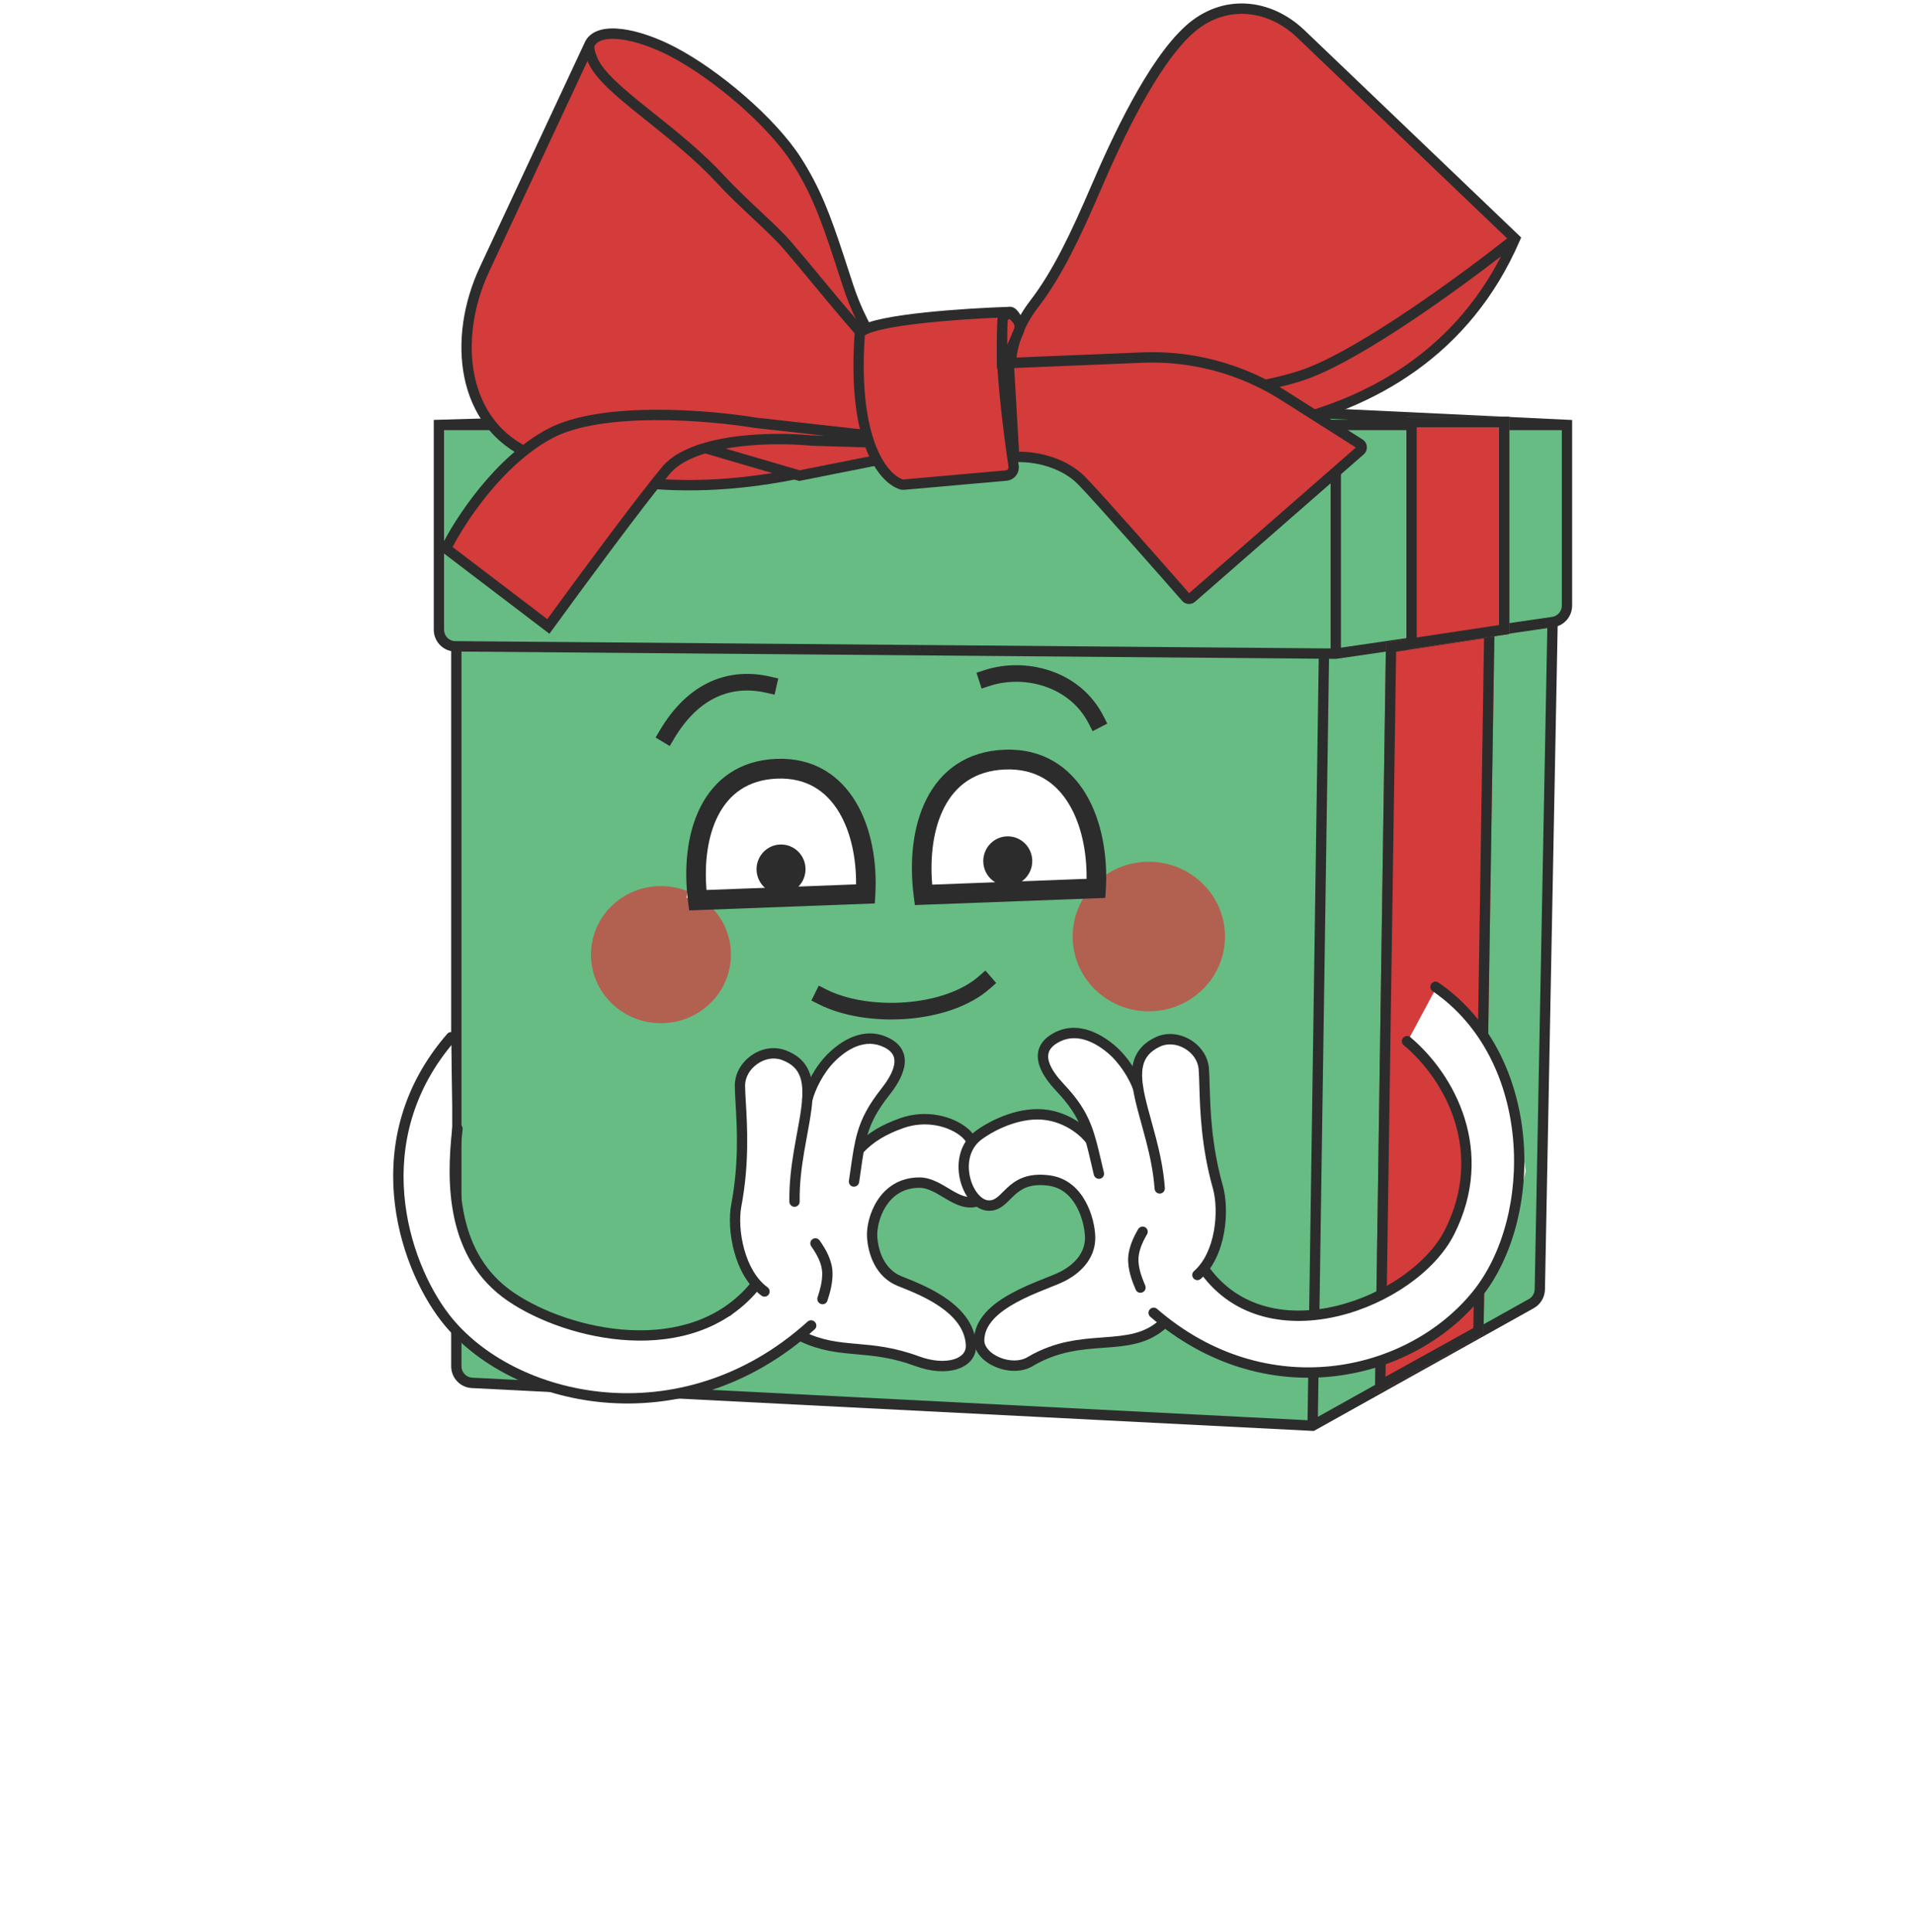 <?xml version="1.0" encoding="UTF-8"?> <svg xmlns="http://www.w3.org/2000/svg" width="110" height="111" viewBox="0 0 110 111" fill="none"><g clip-path="url(#clip0_3292_10832)"><path d="M27.125 79.459L75.439 81.921L88.008 74.905C88.303 74.74 88.49 74.428 88.496 74.088L89.382 27.785C89.392 27.234 88.939 26.788 88.393 26.812L76.24 27.364H27.173C26.65 27.364 26.226 27.791 26.226 28.319V78.505C26.226 79.014 26.622 79.434 27.125 79.459Z" fill="#66BC83"></path><path fill-rule="evenodd" clip-rule="evenodd" d="M89.677 27.79C89.69 27.067 89.096 26.482 88.379 26.514L76.232 27.065H27.172C26.486 27.065 25.93 27.626 25.93 28.318V78.505C25.93 79.173 26.448 79.723 27.109 79.757L75.507 82.223L88.15 75.166C88.538 74.949 88.782 74.54 88.791 74.093L89.677 27.79ZM76.531 27.649L88.405 27.11C88.781 27.093 89.092 27.4 89.085 27.779L88.2 74.082C88.195 74.316 88.067 74.53 87.864 74.643L75.741 81.41L76.531 27.649ZM75.147 81.606L27.139 79.161C26.793 79.143 26.521 78.855 26.521 78.505V28.318C26.521 27.956 26.812 27.662 27.172 27.662H75.939L75.147 81.606Z" fill="#2C2C2C"></path><path fill-rule="evenodd" clip-rule="evenodd" d="M37.678 42.378L37.92 41.968C38.736 40.59 39.723 39.672 40.824 39.173C41.926 38.673 43.104 38.61 44.267 38.878L44.728 38.984L44.517 39.915L44.056 39.809C43.064 39.581 42.1 39.641 41.212 40.044C40.322 40.447 39.47 41.212 38.733 42.458L38.49 42.867L37.678 42.378Z" fill="#2C2C2C"></path><path fill-rule="evenodd" clip-rule="evenodd" d="M56.864 39.417C58.873 38.757 61.486 39.437 62.577 41.588L62.793 42.013L63.636 41.578L63.42 41.153C62.069 38.49 58.915 37.739 56.571 38.509L56.121 38.657L56.414 39.565L56.864 39.417Z" fill="#2C2C2C"></path><path fill-rule="evenodd" clip-rule="evenodd" d="M57.255 56.484L56.898 56.799C55.704 57.854 53.905 58.408 52.114 58.545C50.318 58.681 48.441 58.405 47.055 57.703L46.632 57.489L47.056 56.635L47.479 56.849C48.673 57.454 50.367 57.72 52.042 57.593C53.722 57.465 55.292 56.948 56.275 56.08L56.631 55.766L57.255 56.484Z" fill="#2C2C2C"></path><path d="M25.224 24.418V36.183C25.224 36.707 25.643 37.133 26.163 37.138L76.769 37.56L89.245 35.742C89.71 35.674 90.056 35.272 90.056 34.797V24.418L65.314 23.234L25.224 24.418Z" fill="#66BC83"></path><path fill-rule="evenodd" clip-rule="evenodd" d="M65.317 22.936L24.929 24.128V36.182C24.929 36.871 25.479 37.43 26.161 37.436L76.789 37.858L89.287 36.037C89.898 35.948 90.352 35.42 90.352 34.797V24.133L65.317 22.936ZM65.312 23.533L77.567 24.119H45.455L65.312 23.533ZM25.52 24.716H76.473V37.259L26.166 36.839C25.808 36.836 25.52 36.543 25.52 36.182V24.716ZM77.065 37.215V24.716H89.76V34.797C89.76 35.123 89.522 35.4 89.202 35.447L77.065 37.215Z" fill="#2C2C2C"></path><path d="M49.577 18.451L50.492 20.249L50.534 20.391C51.366 23.211 50.392 25.901 47.618 26.805C40.184 28.718 34.48 27.814 30.554 26.134C26.508 24.402 25.977 19.472 27.85 15.461L33.888 2.537C33.894 2.52 33.901 2.504 33.91 2.489C34.477 1.498 36.673 1.937 38.648 2.965C41.184 4.285 44.355 7.015 45.763 9.199C46.867 10.912 47.447 12.479 48.178 14.696C48.409 15.396 48.588 15.944 48.722 16.362C48.954 17.079 49.235 17.78 49.577 18.451Z" fill="#D43B3B"></path><path fill-rule="evenodd" clip-rule="evenodd" d="M35.789 1.674C36.7 1.794 37.776 2.175 38.784 2.7C41.357 4.039 44.57 6.801 46.011 9.036C47.137 10.783 47.726 12.381 48.459 14.601C48.69 15.302 48.869 15.851 49.004 16.269C49.231 16.974 49.507 17.659 49.84 18.315L50.768 20.137L50.818 20.305C51.249 21.769 51.219 23.22 50.7 24.434C50.179 25.654 49.174 26.611 47.709 27.089L47.7 27.092L47.691 27.094C40.197 29.022 34.427 28.116 30.438 26.409C28.315 25.5 27.115 23.746 26.693 21.713C26.273 19.689 26.623 17.387 27.583 15.334L33.616 2.418C33.627 2.391 33.639 2.365 33.654 2.34C33.846 2.004 34.168 1.808 34.538 1.712C34.904 1.617 35.335 1.614 35.789 1.674ZM33.764 3.502L28.118 15.588C27.204 17.545 26.883 19.714 27.272 21.591C27.659 23.459 28.747 25.036 30.669 25.859C34.531 27.512 40.166 28.412 47.536 26.518C48.84 26.09 49.707 25.252 50.157 24.198C50.611 23.136 50.651 21.832 50.251 20.476L50.228 20.401C48.991 19.053 47.786 17.599 46.7 16.288C46.095 15.558 45.526 14.872 45.009 14.274C44.622 13.825 43.973 13.212 43.265 12.545L43.237 12.519C42.544 11.867 41.805 11.17 41.243 10.558C40.005 9.21 38.537 8.037 37.216 6.981C37.085 6.876 36.955 6.773 36.827 6.67C36.123 6.106 35.471 5.572 34.946 5.067C34.426 4.565 34.006 4.068 33.793 3.572C33.783 3.549 33.773 3.525 33.764 3.502ZM49.185 18.327C48.486 17.513 47.811 16.698 47.172 15.928C46.564 15.193 45.988 14.498 45.455 13.882C45.043 13.404 44.367 12.766 43.669 12.109L43.651 12.092C42.951 11.433 42.224 10.749 41.677 10.152C40.406 8.768 38.902 7.567 37.586 6.515C37.454 6.41 37.323 6.305 37.195 6.203C36.489 5.637 35.857 5.119 35.355 4.635C34.849 4.147 34.5 3.717 34.336 3.334C34.244 3.122 34.193 2.959 34.17 2.837C34.149 2.727 34.156 2.671 34.162 2.649L34.172 2.629C34.264 2.474 34.428 2.357 34.685 2.29C34.952 2.22 35.3 2.211 35.713 2.266C36.536 2.374 37.545 2.727 38.513 3.23C41.012 4.531 44.14 7.228 45.516 9.362C46.598 11.041 47.168 12.578 47.898 14.79C48.129 15.49 48.307 16.037 48.441 16.454C48.648 17.093 48.893 17.72 49.185 18.327Z" fill="#2C2C2C"></path><path d="M59.435 17.466C60.776 15.723 61.827 13.492 62.99 10.787C64.153 8.082 66.206 3.618 68.363 1.688C70.296 -0.04 72.899 0.167 74.774 1.96L87.068 13.719C81.475 26.644 65.452 25.957 58.14 23.998L58.083 21.289C58.054 19.895 58.587 18.567 59.435 17.466Z" fill="#D43B3B"></path><path fill-rule="evenodd" clip-rule="evenodd" d="M74.571 2.177C72.793 0.477 70.364 0.298 68.56 1.911C67.521 2.841 66.489 4.401 65.563 6.091C64.642 7.774 63.842 9.556 63.262 10.906C62.1 13.61 61.036 15.873 59.669 17.649C58.853 18.708 58.352 19.97 58.38 21.282L58.429 23.674C60.54 23.5 63.731 23.186 66.823 22.779C70.083 22.349 73.201 21.82 74.84 21.248C76.472 20.679 78.814 19.276 81.098 17.734C83.226 16.296 85.28 14.754 86.617 13.698L74.571 2.177ZM86.266 14.727C84.957 15.737 83.219 17.02 81.427 18.23C79.144 19.772 76.745 21.216 75.033 21.812C73.328 22.407 70.151 22.942 66.9 23.371C64.49 23.688 62.022 23.949 60.047 24.132C63.626 24.838 68.487 25.151 73.188 24.148C78.404 23.034 83.401 20.31 86.266 14.727ZM68.168 1.465C70.23 -0.379 73.006 -0.142 74.978 1.743L87.423 13.646L87.34 13.838C84.494 20.414 78.992 23.519 73.311 24.731C67.636 25.942 61.755 25.274 58.065 24.286L57.849 24.228L57.788 21.295C57.757 19.818 58.321 18.426 59.202 17.283C60.518 15.573 61.556 13.374 62.719 10.668C63.302 9.313 64.11 7.511 65.046 5.803C65.977 4.102 67.049 2.465 68.168 1.465Z" fill="#2C2C2C"></path><path d="M65.64 20.547L58.215 20.852C58.083 20.857 57.981 20.971 57.988 21.104L58.275 26.024C58.282 26.157 58.395 26.257 58.526 26.255C59.687 26.24 61.186 26.632 62.147 27.6C63.07 28.53 67.301 33.349 68.161 34.329C68.247 34.427 68.393 34.434 68.491 34.348L78.177 25.887C78.298 25.782 78.283 25.59 78.148 25.504L73.778 22.733C72.178 21.719 70.393 21.036 68.528 20.726C67.574 20.567 66.606 20.508 65.64 20.547Z" fill="#D43B3B"></path><path fill-rule="evenodd" clip-rule="evenodd" d="M57.693 21.121C57.676 20.821 57.906 20.565 58.203 20.553L65.628 20.249C66.615 20.208 67.603 20.269 68.577 20.431C70.48 20.748 72.302 21.445 73.936 22.48L78.306 25.251C78.609 25.443 78.642 25.876 78.371 26.112L68.684 34.574C68.468 34.762 68.137 34.751 67.94 34.526C67.075 33.54 62.852 28.732 61.938 27.811C61.051 26.917 59.639 26.539 58.53 26.553C58.25 26.557 57.997 26.342 57.98 26.042L57.693 21.121ZM58.287 21.147L58.567 25.956C59.773 25.95 61.334 26.359 62.356 27.389C63.273 28.313 67.4 33.011 68.341 34.084L77.924 25.714L73.621 22.986C72.054 21.992 70.307 21.324 68.481 21.02C67.546 20.865 66.598 20.806 65.652 20.845L58.287 21.147Z" fill="#2C2C2C"></path><path d="M25.634 31.52C26.396 29.968 28.661 26.471 31.626 24.905C34.59 23.338 40.721 23.845 43.416 24.294L54.831 25.563L45.941 27.329L40.527 25.742C39.581 26.02 38.768 26.433 38.271 27.032C36.711 28.908 33.117 33.79 31.515 35.996L25.634 31.52Z" fill="#D43B3B"></path><path fill-rule="evenodd" clip-rule="evenodd" d="M37.624 24.141C35.389 24.154 33.178 24.421 31.763 25.168C30.329 25.926 29.051 27.159 28.032 28.407C27.108 29.539 26.409 30.668 26.011 31.432L31.454 35.575C33.129 33.273 36.533 28.658 38.044 26.839C38.597 26.174 39.476 25.74 40.445 25.455C42.512 24.848 45.173 24.871 46.646 25.014L47.409 25.038L43.376 24.589L43.368 24.588C42.034 24.366 39.845 24.128 37.624 24.141ZM52.201 25.781L46.608 25.61L46.598 25.609C45.414 25.493 43.455 25.46 41.701 25.775L45.955 27.022L52.201 25.781ZM40.528 26.053C39.643 26.323 38.927 26.706 38.498 27.223C36.946 29.09 33.358 33.963 31.754 36.172L31.576 36.416L25.261 31.609L25.369 31.387C25.76 30.59 26.529 29.309 27.576 28.027C28.621 26.747 29.958 25.449 31.489 24.64C33.038 23.821 35.374 23.557 37.62 23.544C39.875 23.531 42.094 23.771 43.456 23.997L54.864 25.266L54.888 25.855L45.928 27.636L40.528 26.053Z" fill="#2C2C2C"></path><path d="M58.253 26.776C57.928 24.615 57.444 20.711 57.615 19.067C57.697 18.282 57.84 17.977 57.993 17.93C55.506 18.01 50.501 18.34 49.525 19.033C49.445 19.089 49.411 19.187 49.405 19.285C48.99 25.416 50.784 27.515 51.807 27.833C51.855 27.848 51.905 27.851 51.956 27.846L57.824 27.326C58.098 27.302 58.294 27.05 58.253 26.776Z" fill="#D43B3B"></path><path d="M58.253 26.776C57.928 24.615 57.444 20.711 57.615 19.067C57.697 18.282 57.84 17.977 57.993 17.93C55.506 18.01 50.501 18.34 49.525 19.033C49.445 19.089 49.411 19.187 49.405 19.285C48.99 25.416 50.784 27.515 51.807 27.833C51.855 27.848 51.905 27.851 51.956 27.846L57.824 27.326C58.098 27.302 58.294 27.05 58.253 26.776Z" fill="#D43B3B"></path><path fill-rule="evenodd" clip-rule="evenodd" d="M49.706 19.269C49.705 19.271 49.704 19.274 49.704 19.278C49.702 19.285 49.701 19.294 49.7 19.305C49.495 22.341 49.839 24.351 50.342 25.628C50.848 26.913 51.501 27.425 51.895 27.548L51.809 27.826L51.895 27.548C51.897 27.548 51.907 27.551 51.93 27.549L57.799 27.028C57.902 27.019 57.976 26.924 57.96 26.82C57.798 25.736 57.595 24.215 57.454 22.756C57.314 21.307 57.232 19.892 57.321 19.035C57.355 18.708 57.401 18.448 57.458 18.248C56.255 18.297 54.668 18.394 53.224 18.548C52.386 18.637 51.601 18.744 50.968 18.872C50.651 18.935 50.378 19.003 50.157 19.074C49.94 19.143 49.792 19.21 49.706 19.269ZM57.955 17.632C56.706 17.673 54.842 17.775 53.161 17.954C52.315 18.044 51.51 18.154 50.852 18.286C50.523 18.352 50.227 18.425 49.977 18.505C49.733 18.584 49.514 18.675 49.355 18.788C49.172 18.918 49.119 19.122 49.11 19.264C48.901 22.358 49.246 24.463 49.792 25.849C50.335 27.226 51.091 27.922 51.72 28.118C51.814 28.147 51.904 28.15 51.982 28.143L57.85 27.623C58.294 27.584 58.612 27.175 58.545 26.731C58.384 25.654 58.182 24.143 58.043 22.698C57.902 21.244 57.827 19.886 57.909 19.098C57.949 18.715 58.002 18.471 58.055 18.324C58.059 18.314 58.063 18.304 58.066 18.295C58.132 18.386 58.2 18.518 58.255 18.656C58.316 18.809 58.488 18.883 58.639 18.821C58.791 18.759 58.864 18.585 58.803 18.433C58.735 18.261 58.637 18.064 58.52 17.912C58.462 17.836 58.387 17.756 58.294 17.699C58.207 17.647 58.088 17.606 57.955 17.632Z" fill="#2C2C2C"></path><path d="M58.285 18.168L58.43 18.33C58.602 18.522 58.647 18.798 58.545 19.036L58.09 20.095C58.082 20.112 58.076 20.13 58.072 20.149L57.877 21.057C57.841 21.223 57.601 21.208 57.586 21.038L57.596 18.963L57.617 18.412C57.622 18.278 57.695 18.156 57.811 18.09C57.968 18.001 58.164 18.033 58.285 18.168Z" fill="#D43B3B"></path><path fill-rule="evenodd" clip-rule="evenodd" d="M57.957 18.35C57.992 18.33 58.037 18.337 58.065 18.368L58.21 18.53C58.304 18.636 58.329 18.787 58.273 18.917L57.888 19.814L57.892 18.97L57.912 18.424C57.913 18.393 57.93 18.365 57.957 18.35ZM58.504 17.968C58.291 17.73 57.943 17.673 57.666 17.83C57.46 17.947 57.33 18.163 57.321 18.401L57.3 18.957L57.29 21.051L57.291 21.064C57.336 21.575 58.058 21.621 58.166 21.12L58.361 20.213L58.816 19.155C58.964 18.81 58.899 18.409 58.649 18.13L58.504 17.968ZM58.361 20.214C58.361 20.214 58.361 20.214 58.361 20.214ZM58.361 20.212C58.361 20.212 58.361 20.212 58.361 20.212Z" fill="#2C2C2C"></path><path d="M42.741 61.642C42.46 61.883 42.619 67.109 42.619 67.109L42.368 70.317L42.468 72.063L43.339 73.972L42.016 75.591L40.486 76.19L38.192 76.787L35.517 76.787L32.205 76.19L29.72 74.877L27.709 73.086L26.41 71.057L25.989 68.3L25.989 66.897L25.989 65.495L25.989 63.508L25.934 59.954L24.988 61.164L23.213 64.262L22.819 67.109L23.213 70.491L24.278 73.972L26.41 76.914L28.301 78.22L30.424 79.227L32.839 80.019L35.239 80.553L38.192 80.388L40.877 79.677L43.597 78.491L46.009 76.914L47.328 77.149L48.984 77.572L51.598 77.632L53.317 78.491L54.737 78.491L55.565 77.981L55.565 76.19L54.264 74.758L53.008 74.161L51.58 73.511L50.767 72.63L50.167 71.633L50.319 70.491L51.075 68.491L52.552 67.688L53.317 68.072L55.001 68.908L56.036 68.908L56.203 66.865L56.036 65.844L55.001 64.872L53.008 64.262L51.188 64.776L49.826 65.676L49.664 64.758L51.736 61.036L50.798 59.852L49.485 59.72L48.002 60.421L46.475 62.258L45.76 61.164L44.942 60.592L43.556 60.669L42.741 61.642Z" fill="white"></path><path fill-rule="evenodd" clip-rule="evenodd" d="M26.323 64.556C26.16 64.533 26.012 64.646 25.993 64.808C25.815 66.37 25.722 68.243 26.117 70.03C26.514 71.823 27.406 73.541 29.202 74.761C30.899 75.914 33.527 76.887 36.203 77.017C38.885 77.147 41.655 76.43 43.57 74.148C43.675 74.025 43.655 73.838 43.528 73.731C43.4 73.625 43.212 73.639 43.108 73.763C41.343 75.865 38.776 76.55 36.216 76.426C33.652 76.302 31.133 75.365 29.53 74.276C27.895 73.166 27.072 71.601 26.7 69.918C26.326 68.228 26.41 66.431 26.586 64.89C26.605 64.728 26.487 64.579 26.323 64.556Z" fill="#2C2C2C"></path><path fill-rule="evenodd" clip-rule="evenodd" d="M26.127 59.376C26.001 59.267 25.813 59.278 25.707 59.4C20.498 65.39 22.866 72.684 25.345 75.889C29.244 80.93 39.268 83.207 46.823 76.38C46.943 76.272 46.949 76.085 46.836 75.962C46.724 75.84 46.535 75.829 46.415 75.938C39.102 82.545 29.487 80.285 25.815 75.537C23.442 72.469 21.198 65.502 26.163 59.793C26.269 59.671 26.253 59.484 26.127 59.376Z" fill="#2C2C2C"></path><path fill-rule="evenodd" clip-rule="evenodd" d="M46.693 71.203C46.826 71.11 47.012 71.144 47.107 71.279C47.439 71.748 47.822 72.399 47.846 73.109C47.867 73.75 47.675 74.351 47.584 74.637C47.572 74.675 47.561 74.707 47.553 74.734C47.506 74.89 47.341 74.977 47.184 74.927C47.027 74.877 46.937 74.709 46.984 74.553C46.994 74.519 47.006 74.481 47.02 74.439C47.113 74.143 47.27 73.647 47.252 73.118C47.235 72.595 46.944 72.068 46.625 71.617C46.529 71.481 46.56 71.296 46.693 71.203Z" fill="#2C2C2C"></path><path fill-rule="evenodd" clip-rule="evenodd" d="M55.258 65.316C54.538 64.708 53.215 64.361 51.926 64.816C50.918 65.172 50.199 65.605 49.625 66.215C49.512 66.334 49.325 66.338 49.206 66.225C49.088 66.111 49.083 65.922 49.196 65.803C49.852 65.107 50.659 64.63 51.73 64.252C53.213 63.728 54.756 64.114 55.637 64.859C55.911 65.091 56.159 65.453 56.361 65.85C56.566 66.252 56.735 66.713 56.839 67.16C56.942 67.603 56.986 68.057 56.921 68.436C56.855 68.816 56.662 69.186 56.243 69.313C55.515 69.534 54.879 69.191 54.356 68.882C54.299 68.848 54.244 68.815 54.189 68.782C53.978 68.656 53.78 68.538 53.575 68.442C53.322 68.323 53.084 68.251 52.845 68.251C51.899 68.251 51.291 68.723 50.914 69.312C50.528 69.915 50.395 70.628 50.419 71.04C50.469 71.918 50.848 72.943 51.804 73.331C51.863 73.355 51.928 73.381 51.997 73.409C52.571 73.638 53.477 74.001 54.283 74.542C55.182 75.146 56.027 76.019 56.098 77.248C56.118 77.604 56.013 77.918 55.805 78.167C55.602 78.412 55.313 78.579 54.986 78.678C54.337 78.874 53.485 78.817 52.625 78.5C51.254 77.994 50.205 77.902 49.205 77.814L49.159 77.809C48.141 77.72 47.157 77.628 45.987 77.075C45.839 77.005 45.775 76.828 45.844 76.678C45.913 76.529 46.089 76.465 46.237 76.535C47.304 77.039 48.195 77.126 49.209 77.215L49.264 77.22C50.268 77.308 51.382 77.406 52.827 77.939C53.602 78.225 54.319 78.255 54.816 78.106C55.062 78.031 55.24 77.917 55.352 77.783C55.46 77.653 55.519 77.49 55.507 77.281C55.453 76.334 54.801 75.606 53.956 75.038C53.206 74.535 52.36 74.196 51.782 73.965C51.712 73.936 51.646 73.91 51.584 73.885C50.313 73.368 49.884 72.045 49.828 71.073C49.798 70.538 49.961 69.7 50.417 68.987C50.882 68.261 51.661 67.654 52.844 67.654C53.202 67.654 53.528 67.762 53.824 67.901C54.058 68.011 54.288 68.148 54.502 68.276C54.554 68.307 54.604 68.338 54.654 68.367C55.193 68.685 55.616 68.879 56.072 68.741C56.19 68.706 56.292 68.599 56.338 68.332C56.384 68.064 56.357 67.699 56.263 67.295C56.17 66.896 56.018 66.481 55.835 66.122C55.65 65.758 55.445 65.475 55.258 65.316Z" fill="#2C2C2C"></path><path fill-rule="evenodd" clip-rule="evenodd" d="M47.579 60.552C48.283 59.859 49.614 58.913 51.091 59.645C51.475 59.836 51.736 60.087 51.878 60.392C52.018 60.695 52.025 61.018 51.962 61.323C51.84 61.917 51.441 62.505 51.11 62.924C50.412 63.808 50.071 64.476 49.857 65.199C49.681 65.796 49.59 66.432 49.469 67.28C49.44 67.483 49.41 67.698 49.376 67.927C49.352 68.09 49.201 68.205 49.038 68.185C48.876 68.165 48.764 68.016 48.788 67.853C48.821 67.635 48.85 67.428 48.878 67.229C49 66.376 49.098 65.686 49.288 65.042C49.528 64.231 49.911 63.495 50.647 62.563C50.97 62.153 51.289 61.662 51.38 61.216C51.425 61.001 51.413 60.813 51.338 60.652C51.264 60.492 51.113 60.325 50.818 60.179C49.714 59.632 48.669 60.303 47.991 60.971C47.298 61.653 46.844 62.634 46.686 63.236C46.645 63.396 46.482 63.495 46.324 63.456C46.165 63.418 46.07 63.258 46.112 63.098C46.291 62.415 46.791 61.328 47.579 60.552Z" fill="#2C2C2C"></path><path fill-rule="evenodd" clip-rule="evenodd" d="M43.515 61.14C43.092 61.441 42.818 61.905 42.821 62.386C42.823 62.636 42.842 62.957 42.864 63.338C42.945 64.707 43.072 66.857 42.608 69.31C42.486 69.957 42.523 70.884 42.769 71.779C43.016 72.676 43.459 73.492 44.109 73.966C44.242 74.062 44.273 74.249 44.178 74.382C44.083 74.516 43.898 74.545 43.765 74.448C42.963 73.864 42.465 72.901 42.199 71.934C41.932 70.965 41.885 69.944 42.027 69.194C42.475 66.826 42.356 64.789 42.275 63.414C42.252 63.012 42.231 62.667 42.23 62.386C42.225 61.672 42.626 61.04 43.171 60.652C43.718 60.263 44.45 60.09 45.141 60.347C45.892 60.626 46.337 61.089 46.549 61.706C46.753 62.298 46.731 63.001 46.634 63.748C46.574 64.211 46.481 64.718 46.384 65.247C46.325 65.568 46.264 65.897 46.209 66.229C46.06 67.12 45.941 68.065 45.958 69.042C45.96 69.207 45.83 69.341 45.667 69.343C45.503 69.344 45.369 69.212 45.366 69.047C45.349 68.017 45.474 67.032 45.625 66.126C45.684 65.77 45.747 65.432 45.806 65.108C45.901 64.594 45.989 64.117 46.047 63.667C46.142 62.936 46.146 62.351 45.99 61.898C45.843 61.469 45.542 61.13 44.94 60.907C44.467 60.73 43.937 60.84 43.515 61.14Z" fill="#2C2C2C"></path><path d="M79.652 36.934L85.892 35.98L85.26 76.664L79.019 80.124L79.652 36.934Z" fill="#D43B3B"></path><path fill-rule="evenodd" clip-rule="evenodd" d="M80.236 37.448L79.626 79.107L84.674 76.308L85.29 36.675L80.236 37.448ZM79.652 36.934L79.019 80.124L85.26 76.664L85.892 35.98L79.652 36.934Z" fill="#2C2C2C"></path><path d="M80.828 23.951L86.743 23.951L86.743 36.43L80.828 37.322L80.828 23.951Z" fill="#D43B3B"></path><path fill-rule="evenodd" clip-rule="evenodd" d="M86.152 24.548L81.42 24.548L81.42 36.629L86.152 35.916L86.152 24.548ZM86.743 36.43L80.828 37.322L80.828 23.951L86.743 23.951L86.743 36.43Z" fill="#2C2C2C"></path><path d="M68.901 60.679C69.201 60.893 69.501 66.097 69.501 66.097L70.031 69.26L70.085 71.002L69.388 72.974L70.843 74.466L72.383 75.237L74.671 75.676L77.588 75.434L80.819 73.63L82.121 72.629L83.178 71.365L83.814 70.053L84.121 67.497L83.949 64.477L83.403 62.873L82.234 61.094L80.969 59.689L82.575 56.698L84.825 58.74L86.108 60.452L87.124 63.402L87.685 67.298L87.013 70.056L85.866 72.786L84.538 74.768L82.639 76.446L80.469 77.863L78.01 78.581L74.98 78.678L72.369 78.315L69.527 77.484L66.994 76.129L65.705 76.478L64.098 77.043L61.508 77.331L58.404 78.458L57.103 78.22L56.338 77.305L56.72 75.903L57.734 74.61L59.109 73.915L61.165 73.238L62.403 72.37L62.782 71.296L62.403 69.743L61.226 68.21L59.689 67.541L58.404 67.953L56.985 69.266L55.683 68.788L55.328 67.953L55.565 66.162L56.338 65.179L57.364 64.328L58.87 64.038L61.062 64.327L62.416 65.179L62.3 64.379L59.917 60.866L60.745 59.608L62.037 59.361L63.571 59.927L65.247 61.617L65.862 60.469L66.624 59.829L68.007 59.784L68.901 60.679Z" fill="white"></path><path fill-rule="evenodd" clip-rule="evenodd" d="M80.636 59.634C80.742 59.507 80.928 59.49 81.053 59.595C83.62 61.753 85.983 66.145 83.57 70.931C82.501 73.052 79.817 74.919 76.956 75.612C74.083 76.308 70.93 75.84 68.99 73.143C68.894 73.01 68.924 72.823 69.057 72.726C69.19 72.629 69.375 72.658 69.47 72.791C71.222 75.226 74.088 75.695 76.821 75.033C79.565 74.368 82.074 72.585 83.042 70.664C85.287 66.212 83.111 62.104 80.671 60.053C80.546 59.948 80.531 59.76 80.636 59.634Z" fill="#2C2C2C"></path><path fill-rule="evenodd" clip-rule="evenodd" d="M82.255 56.535C82.348 56.399 82.532 56.364 82.667 56.456C85.708 58.541 87.234 61.942 87.546 65.369C87.858 68.791 86.963 72.286 85.102 74.583C81.11 79.512 72.639 81.319 66.108 75.66C65.984 75.553 65.971 75.365 66.078 75.24C66.186 75.115 66.373 75.1 66.496 75.207C72.765 80.639 80.855 78.888 84.644 74.209C86.386 72.058 87.257 68.729 86.956 65.428C86.656 62.132 85.194 58.912 82.331 56.949C82.196 56.857 82.162 56.672 82.255 56.535Z" fill="#2C2C2C"></path><path fill-rule="evenodd" clip-rule="evenodd" d="M65.816 70.518C65.675 70.437 65.493 70.487 65.41 70.63C65.121 71.125 64.798 71.805 64.837 72.513C64.872 73.151 65.115 73.731 65.231 74.007C65.246 74.044 65.26 74.075 65.27 74.1C65.33 74.252 65.502 74.324 65.654 74.26C65.807 74.197 65.881 74.022 65.82 73.87C65.808 73.838 65.792 73.801 65.775 73.76C65.657 73.475 65.457 72.996 65.429 72.469C65.4 71.948 65.642 71.4 65.92 70.924C66.003 70.781 65.957 70.599 65.816 70.518Z" fill="#2C2C2C"></path><path fill-rule="evenodd" clip-rule="evenodd" d="M56.446 65.45C57.306 64.83 58.79 64.158 60.132 64.363C61.047 64.502 61.904 65.02 62.421 65.663C62.524 65.791 62.71 65.81 62.837 65.707C62.964 65.603 62.983 65.415 62.88 65.287C62.271 64.529 61.282 63.935 60.221 63.773C58.659 63.534 57.018 64.305 56.102 64.964C55.149 65.652 54.964 66.776 55.157 67.701C55.254 68.166 55.449 68.601 55.709 68.934C55.967 69.263 56.314 69.522 56.718 69.563C57.105 69.602 57.399 69.473 57.645 69.287C57.764 69.198 57.872 69.094 57.973 68.995C58.004 68.964 58.034 68.934 58.064 68.904C58.135 68.833 58.204 68.764 58.279 68.695C58.486 68.502 58.711 68.33 59.011 68.22C59.31 68.111 59.705 68.055 60.257 68.129C61.024 68.233 61.536 68.721 61.87 69.326C62.206 69.936 62.342 70.634 62.355 71.066C62.379 71.84 61.922 72.567 60.925 73.079C60.734 73.177 60.451 73.29 60.1 73.43C59.99 73.473 59.874 73.52 59.752 73.569C59.251 73.771 58.673 74.016 58.126 74.316C57.581 74.613 57.051 74.973 56.654 75.412C56.254 75.855 55.978 76.39 55.978 77.026C55.978 77.747 56.596 78.291 57.242 78.556C57.901 78.827 58.745 78.879 59.385 78.475C60.825 77.634 62.16 77.535 63.428 77.442C63.447 77.441 63.467 77.439 63.486 77.438C64.76 77.344 66.011 77.245 67.083 76.249C67.203 76.138 67.211 75.949 67.1 75.828C66.99 75.706 66.803 75.698 66.682 75.81C65.782 76.647 64.737 76.747 63.444 76.842C63.416 76.844 63.388 76.847 63.36 76.849C62.098 76.941 60.645 77.048 59.084 77.961L59.079 77.964L59.074 77.967C58.649 78.238 58.017 78.23 57.465 78.004C56.9 77.771 56.57 77.379 56.57 77.025C56.57 76.578 56.76 76.18 57.09 75.814C57.424 75.446 57.89 75.123 58.408 74.84C58.924 74.558 59.475 74.324 59.972 74.123C60.081 74.079 60.189 74.036 60.294 73.994C60.653 73.851 60.975 73.723 61.193 73.611C62.329 73.028 62.979 72.118 62.946 71.047C62.93 70.535 62.776 69.741 62.386 69.035C61.994 68.324 61.344 67.673 60.336 67.538C59.705 67.453 59.213 67.511 58.809 67.659C58.407 67.807 58.115 68.035 57.878 68.256C57.794 68.334 57.714 68.414 57.64 68.488C57.612 68.516 57.585 68.543 57.56 68.568C57.462 68.665 57.377 68.745 57.291 68.809C57.131 68.93 56.981 68.99 56.777 68.969C56.59 68.95 56.374 68.821 56.174 68.564C55.976 68.312 55.816 67.963 55.736 67.578C55.574 66.802 55.743 65.956 56.446 65.45Z" fill="#2C2C2C"></path><path fill-rule="evenodd" clip-rule="evenodd" d="M64.004 60.02C63.244 59.393 61.84 58.57 60.436 59.427C60.071 59.65 59.834 59.923 59.72 60.238C59.607 60.552 59.629 60.873 59.718 61.17C59.891 61.75 60.339 62.298 60.704 62.686C61.474 63.502 61.872 64.135 62.147 64.834C62.375 65.412 62.521 66.035 62.715 66.866C62.761 67.065 62.81 67.276 62.864 67.501C62.903 67.661 63.063 67.763 63.223 67.728C63.383 67.694 63.481 67.536 63.443 67.376C63.392 67.162 63.344 66.959 63.299 66.764C63.104 65.928 62.946 65.251 62.7 64.628C62.391 63.843 61.946 63.146 61.133 62.285C60.777 61.907 60.418 61.447 60.288 61.013C60.225 60.803 60.221 60.616 60.281 60.45C60.34 60.285 60.475 60.106 60.755 59.935C61.803 59.295 62.898 59.869 63.63 60.473C64.378 61.09 64.915 62.024 65.124 62.608C65.18 62.763 65.35 62.847 65.504 62.795C65.659 62.743 65.74 62.575 65.684 62.42C65.447 61.757 64.854 60.721 64.004 60.02Z" fill="#2C2C2C"></path><path fill-rule="evenodd" clip-rule="evenodd" d="M68.09 60.249C68.535 60.51 68.848 60.947 68.887 61.425C68.907 61.673 68.917 61.992 68.928 62.373C68.967 63.739 69.029 65.885 69.705 68.281C69.883 68.912 69.928 69.836 69.762 70.745C69.596 71.657 69.227 72.507 68.623 73.034C68.499 73.142 68.485 73.33 68.592 73.455C68.698 73.579 68.885 73.592 69.009 73.484C69.754 72.833 70.164 71.833 70.344 70.85C70.523 69.864 70.481 68.846 70.274 68.114C69.622 65.802 69.562 63.77 69.521 62.397C69.51 61.996 69.499 61.651 69.477 61.372C69.419 60.663 68.965 60.07 68.389 59.732C67.812 59.394 67.07 59.286 66.406 59.602C65.684 59.945 65.283 60.444 65.126 61.075C64.976 61.681 65.059 62.378 65.221 63.111C65.321 63.565 65.458 64.061 65.601 64.578C65.688 64.891 65.776 65.212 65.86 65.537C66.086 66.409 66.287 67.336 66.356 68.308C66.368 68.472 66.51 68.595 66.672 68.582C66.835 68.569 66.958 68.425 66.946 68.261C66.873 67.237 66.662 66.269 66.433 65.382C66.343 65.035 66.251 64.704 66.164 64.388C66.025 63.886 65.896 63.42 65.798 62.978C65.641 62.261 65.585 61.68 65.7 61.217C65.809 60.779 66.078 60.416 66.655 60.142C67.109 59.925 67.645 59.988 68.09 60.249Z" fill="#2C2C2C"></path><g filter="url(#filter0_f_3292_10832)"><path d="M70.401 53.813C70.401 56.187 68.441 58.111 66.024 58.111C63.606 58.111 61.647 56.187 61.647 53.813C61.647 51.44 63.606 49.516 66.024 49.516C68.441 49.516 70.401 51.44 70.401 53.813Z" fill="#D43B3B" fill-opacity="0.7"></path></g><g filter="url(#filter1_f_3292_10832)"><path d="M42.008 54.854C42.008 57.029 40.207 58.793 37.985 58.793C35.764 58.793 33.963 57.029 33.963 54.854C33.963 52.678 35.764 50.914 37.985 50.914C40.207 50.914 42.008 52.678 42.008 54.854Z" fill="#D43B3B" fill-opacity="0.7"></path></g><path d="M52.713 51.352L63.057 51.004C63.057 51.004 62.515 46.447 61.627 45.071C60.32 43.046 53.978 43.512 53.099 46.701C52.745 47.986 52.713 51.352 52.713 51.352Z" fill="white"></path><path d="M39.453 51.597L49.729 50.964C49.729 50.964 48.933 46.439 48.058 45.236C46.77 43.466 41.313 43.875 40.437 46.668C40.084 47.795 39.453 51.597 39.453 51.597Z" fill="white"></path><path fill-rule="evenodd" clip-rule="evenodd" d="M40.258 46.366C41.061 44.784 42.492 43.684 44.629 43.604C46.778 43.523 48.285 44.57 49.196 46.103C50.09 47.606 50.412 49.563 50.306 51.397L50.276 51.912L39.608 52.313L39.542 51.798C39.299 49.892 39.473 47.913 40.258 46.366ZM40.604 51.139L49.199 50.816C49.213 49.305 48.899 47.811 48.231 46.688C47.505 45.467 46.363 44.675 44.671 44.739C42.968 44.803 41.889 45.643 41.26 46.884C40.676 48.035 40.473 49.554 40.604 51.139Z" fill="#2C2C2C"></path><path fill-rule="evenodd" clip-rule="evenodd" d="M53.248 45.912C54.071 44.289 55.538 43.161 57.731 43.079C59.935 42.996 61.48 44.069 62.415 45.642C63.332 47.184 63.663 49.194 63.554 51.078L63.524 51.594L52.579 52.005L52.513 51.49C52.263 49.531 52.443 47.499 53.248 45.912ZM53.575 50.831L62.447 50.497C62.464 48.936 62.141 47.389 61.449 46.227C60.7 44.967 59.52 44.148 57.773 44.214C56.014 44.28 54.9 45.148 54.25 46.429C53.646 47.621 53.437 49.193 53.575 50.831Z" fill="#2C2C2C"></path><path d="M46.294 49.93C46.302 50.715 45.679 51.357 44.902 51.365C44.124 51.373 43.488 50.743 43.48 49.959C43.472 49.175 44.096 48.533 44.873 48.525C45.65 48.517 46.287 49.146 46.294 49.93Z" fill="#2C2C2C"></path><path d="M59.325 49.462C59.333 50.247 58.709 50.889 57.932 50.897C57.155 50.905 56.518 50.276 56.51 49.491C56.502 48.707 57.126 48.065 57.903 48.057C58.681 48.049 59.317 48.678 59.325 49.462Z" fill="#2C2C2C"></path></g><defs><filter id="filter0_f_3292_10832" x="52.635" y="40.504" width="26.778" height="26.619" filterUnits="userSpaceOnUse" color-interpolation-filters="sRGB"><feFlood flood-opacity="0" result="BackgroundImageFix"></feFlood><feBlend mode="normal" in="SourceGraphic" in2="BackgroundImageFix" result="shape"></feBlend><feGaussianBlur stdDeviation="4.506" result="effect1_foregroundBlur_3292_10832"></feGaussianBlur></filter><filter id="filter1_f_3292_10832" x="24.951" y="41.903" width="26.068" height="25.902" filterUnits="userSpaceOnUse" color-interpolation-filters="sRGB"><feFlood flood-opacity="0" result="BackgroundImageFix"></feFlood><feBlend mode="normal" in="SourceGraphic" in2="BackgroundImageFix" result="shape"></feBlend><feGaussianBlur stdDeviation="4.506" result="effect1_foregroundBlur_3292_10832"></feGaussianBlur></filter><clipPath id="clip0_3292_10832"><rect width="110" height="111" fill="white"></rect></clipPath></defs></svg> 